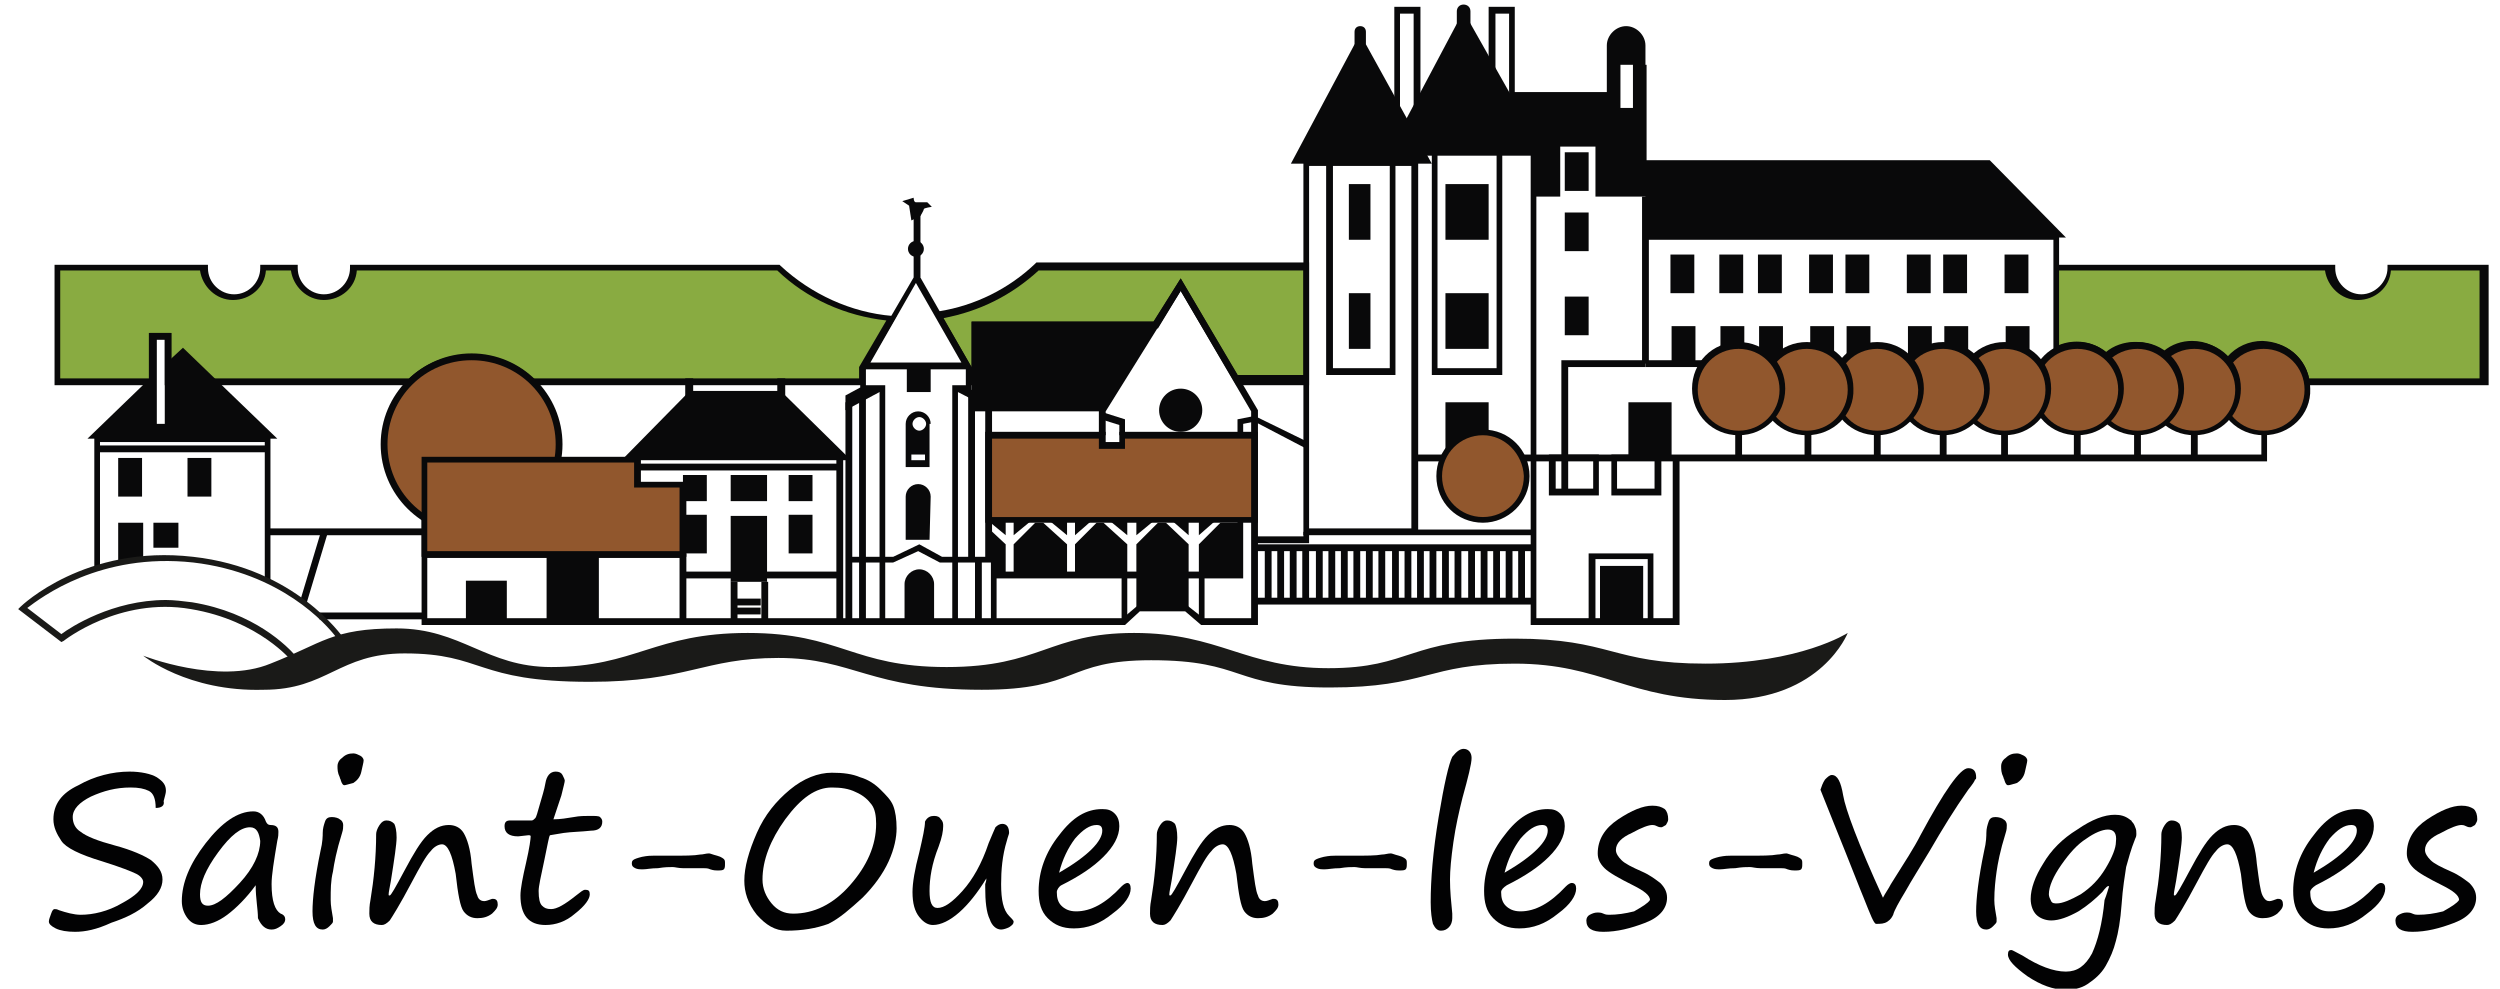 <?xml version="1.0" encoding="utf-8"?>
<!-- Generator: Adobe Illustrator 23.0.2, SVG Export Plug-In . SVG Version: 6.00 Build 0)  -->
<svg version="1.1" id="Calque_1" xmlns="http://www.w3.org/2000/svg" xmlns:xlink="http://www.w3.org/1999/xlink" x="0px" y="0px"
	 viewBox="0 0 220 87" style="enable-background:new 0 0 220 87;" xml:space="preserve">
<style type="text/css">
	.st0{fill:#020203;}
	.st1{fill:#89AB41;}
	.st2{fill:#09090A;}
	.st3{fill:#91572D;}
	.st4{fill:none;}
	.st5{fill:none;stroke:#09090A;stroke-width:0.75;stroke-miterlimit:10;}
	.st6{fill:#1A1A18;}
</style>
<g>
	<path class="st0" d="M13.7,71.1c0-0.8-0.2-1.3-0.6-1.5c-0.4-0.2-0.9-0.3-1.6-0.3c-1.3,0-2.4,0.3-3.5,0.8c-1,0.5-1.6,1.1-1.6,1.8
		c0,0.5,0.2,1,0.7,1.3c0.5,0.4,1.5,0.8,3,1.2c1.5,0.4,2.6,0.9,3.2,1.3c0.6,0.5,1,1,1,1.7c0,0.7-0.4,1.4-1.3,2.1
		c-0.9,0.8-2,1.3-3.2,1.7C8.5,81.8,7.5,82,6.6,82c-0.7,0-1.3-0.1-1.7-0.3c-0.4-0.2-0.6-0.4-0.6-0.6c0-0.2,0.1-0.4,0.2-0.7
		c0.1-0.3,0.2-0.4,0.3-0.4c0.1,0,0.2,0,0.4,0.1c0.6,0.2,1.3,0.4,1.9,0.4c1.1,0,2.4-0.3,3.6-1c1.3-0.7,1.9-1.3,1.9-1.9
		c0-0.2-0.2-0.5-0.6-0.7c-0.4-0.2-1.4-0.6-3-1.1c-2-0.6-3.2-1.2-3.6-1.8s-0.7-1.2-0.7-1.9c0-1.3,0.7-2.3,2.2-3
		c1.4-0.8,3-1.2,4.5-1.2c1,0,1.9,0.2,2.4,0.5c0.6,0.4,0.8,0.7,0.8,1.2c0,0.2-0.1,0.5-0.2,0.9C14.5,70.9,14.2,71.1,13.7,71.1z"/>
	<path class="st0" d="M22.5,77.9c-0.8,1.1-1.7,2-2.5,2.6c-0.8,0.6-1.6,0.9-2.3,0.9c-0.5,0-0.9-0.2-1.2-0.6c-0.3-0.4-0.5-0.9-0.5-1.5
		c0-1.6,0.7-3.3,2.1-5.1c1.4-1.8,2.8-2.8,4.2-2.8c0.5,0,0.9,0.3,1.1,0.9c0.1,0.2,0.2,0.3,0.4,0.3c0.5,0,0.7,0.2,0.7,0.6
		c0,0.2,0,0.4-0.1,0.8c-0.3,1.8-0.5,3-0.5,3.8c0,1.5,0.3,2.3,0.8,2.6c0.3,0.1,0.4,0.3,0.4,0.5c0,0.2-0.1,0.4-0.4,0.6
		c-0.3,0.2-0.5,0.3-0.8,0.3c-0.5,0-0.9-0.3-1.2-1C22.7,80,22.5,79.1,22.5,77.9z M22,72.8c-0.8,0-1.7,0.7-2.8,2.2
		c-1.1,1.5-1.6,2.7-1.6,3.7c0,0.7,0.2,1,0.7,1c0.7,0,1.6-0.7,2.8-2c1.2-1.3,1.8-2.6,1.8-3.7C22.8,73.3,22.6,72.8,22,72.8z"/>
	<path class="st0" d="M29.1,79.2c0,0.5,0.1,1,0.2,1.6c0,0.1,0,0.2,0,0.3c0,0.1-0.1,0.2-0.3,0.4c-0.2,0.2-0.4,0.3-0.6,0.3
		c-0.6,0-0.9-0.5-0.9-1.6c0-1.1,0.2-2.9,0.7-5.3c0.2-0.8,0.2-1.4,0.2-1.6c0-0.4,0.1-0.7,0.2-1c0.1-0.3,0.3-0.4,0.6-0.4
		c0.3,0,0.6,0.1,0.7,0.2c0.2,0.1,0.3,0.3,0.3,0.5s0,0.4-0.1,0.7c-0.5,1.6-0.7,2.7-0.8,3.4C29.1,77.5,29.1,78.3,29.1,79.2z
		 M30.3,69.1c-0.1,0-0.2-0.1-0.3-0.4c0-0.1-0.1-0.2-0.1-0.3c-0.2-0.4-0.2-0.7-0.2-1c0-0.2,0.1-0.5,0.4-0.7c0.3-0.3,0.6-0.4,1-0.4
		c0.2,0,0.4,0.1,0.6,0.2c0.2,0.1,0.3,0.3,0.3,0.4c0,0.2-0.1,0.5-0.2,1c-0.1,0.5-0.4,0.8-0.7,1C30.7,69,30.4,69.1,30.3,69.1z"/>
	<path class="st0" d="M38.9,74.3c-0.3,0-0.7,0.2-1,0.6c-0.4,0.4-0.9,1.3-1.7,2.8c-1,1.9-1.7,3-1.9,3.3c-0.3,0.3-0.5,0.4-0.7,0.4
		c-0.7,0-1.1-0.3-1.1-1c0-0.3,0-0.7,0.1-1.2c0.3-1.8,0.5-3.8,0.5-5.8c0-0.2,0.1-0.5,0.3-0.8c0.2-0.3,0.4-0.4,0.6-0.4
		c0.3,0,0.5,0.1,0.7,0.3c0.1,0.2,0.2,0.6,0.2,1.2c0,0.6-0.2,1.9-0.5,3.8c-0.1,0.6-0.2,1-0.2,1.2c0,0.1,0,0.1,0.1,0.1
		c0.1,0,0.5-0.7,1.3-2.2c0.8-1.5,1.4-2.5,2-3.1s1.2-0.9,1.9-0.9c0.5,0,1,0.2,1.3,0.7c0.3,0.5,0.6,1.4,0.7,2.7
		c0.2,1.5,0.3,2.4,0.5,2.8c0.1,0.4,0.4,0.5,0.6,0.5c0.2,0,0.4-0.1,0.7-0.2c0,0,0.1,0,0.1,0c0.3,0,0.4,0.2,0.4,0.5
		c0,0.3-0.2,0.5-0.5,0.8c-0.4,0.3-0.8,0.4-1.3,0.4c-0.5,0-0.9-0.2-1.2-0.6c-0.3-0.4-0.5-1.5-0.7-3.3C39.8,75.2,39.4,74.3,38.9,74.3z
		"/>
	<path class="st0" d="M48.7,72.1c0.6,0,1.2-0.1,1.8-0.2c0.5-0.1,1-0.1,1.4-0.1c0.5,0,0.8,0,0.9,0.1c0.1,0.1,0.2,0.2,0.2,0.4
		c0,0.5-0.3,0.8-1,0.8c-0.9,0.1-1.7,0.1-2.4,0.2c-0.7,0.1-1.1,0.2-1.2,0.2c-0.1,0.1-0.2,0.8-0.5,2.2c-0.3,1.4-0.5,2.3-0.5,2.7
		c0,0.7,0.1,1.1,0.3,1.3s0.4,0.3,0.8,0.3c0.5,0,1.2-0.4,2.2-1.2c0.4-0.3,0.6-0.5,0.8-0.5c0.3,0,0.4,0.1,0.4,0.4c0,0.4-0.4,1-1.3,1.7
		c-0.8,0.7-1.7,1-2.6,1c-1.5,0-2.2-0.9-2.2-2.6c0-0.6,0.2-1.6,0.5-2.9c0.3-1.3,0.4-2.1,0.4-2.3c0-0.1-0.1-0.1-0.2-0.1l-0.9,0.1
		c-0.8,0-1.2-0.3-1.2-0.9c0-0.4,0.2-0.5,0.5-0.5h1.9c0.1,0,0.2-0.1,0.3-0.2c0.1-0.1,0.2-0.5,0.4-1.2c0.2-0.7,0.4-1.3,0.5-1.9
		c0.1-0.6,0.4-1,0.9-1c0.3,0,0.5,0.1,0.6,0.3c0.1,0.2,0.2,0.4,0.2,0.5c0,0.1-0.1,0.5-0.3,1.3L48.7,72.1z"/>
	<path class="st0" d="M58.4,75.3h0.7c1.1,0,2,0,2.5-0.1c0.3,0,0.5-0.1,0.8-0.1c0.1,0,0.3,0.1,0.7,0.2c0.4,0.1,0.6,0.3,0.6,0.3
		c0.1,0.1,0.1,0.2,0.1,0.4c0,0.2,0,0.4-0.1,0.5c-0.1,0.1-0.3,0.1-0.6,0.1c-0.1,0-0.3,0-0.6-0.1c-0.2-0.1-0.4-0.1-0.6-0.1
		c-0.1,0-0.3,0-0.7,0c-0.2,0-0.6,0-1.1,0c-0.4,0-0.7-0.1-0.9-0.1c-0.3,0-0.7,0-1.3,0.1c-0.6,0-1,0.1-1.3,0.1c-0.3,0-0.5,0-0.7-0.1
		c-0.2-0.1-0.3-0.2-0.3-0.4c0-0.1,0-0.2,0.1-0.3c0.1-0.1,0.4-0.2,0.8-0.3c0.5-0.1,0.8-0.1,1-0.1L58.4,75.3z"/>
	<path class="st0" d="M69.2,81.9c-1,0-1.8-0.5-2.6-1.4c-0.8-1-1.1-2-1.1-3c0-1.2,0.4-2.6,1.1-4.2c0.7-1.6,1.7-2.8,2.9-3.8
		S72,68,73.2,68c1,0,1.8,0.1,2.5,0.4c0.7,0.2,1.3,0.6,1.8,1.1c0.5,0.5,0.9,0.9,1.1,1.4c0.2,0.5,0.3,1.2,0.3,2c0,0.8-0.2,1.8-0.7,2.9
		c-0.5,1.1-1.3,2.2-2.3,3.2c-1.1,1-2,1.8-3,2.3C71.8,81.7,70.6,81.9,69.2,81.9z M67.1,77.4c0,0.8,0.3,1.5,0.8,2.1
		c0.5,0.6,1.1,0.9,1.9,0.9c1.8,0,3.5-0.8,5-2.5c1.5-1.7,2.3-3.5,2.3-5.4c0-0.7-0.1-1.3-0.4-1.7c-0.3-0.4-0.7-0.8-1.4-1.1
		c-0.6-0.3-1.3-0.4-2.1-0.4c-1.4,0-2.7,0.9-4.1,2.8C67.8,73.9,67.1,75.7,67.1,77.4z"/>
	<path class="st0" d="M86.8,77.3c-0.8,1.3-1.6,2.3-2.4,3c-0.8,0.7-1.6,1.1-2.3,1.1c-0.4,0-0.8-0.2-1.2-0.7c-0.4-0.5-0.6-1.2-0.6-2.2
		c0-0.8,0.2-2,0.6-3.5c0.3-1.3,0.5-2.2,0.5-2.7c0.2-0.4,0.5-0.5,0.8-0.5c0.3,0,0.5,0.1,0.6,0.3c0.2,0.2,0.2,0.4,0.2,0.6
		c0,0.4-0.1,1-0.4,1.8c-0.6,1.5-0.8,2.8-0.8,3.9c0,1,0.2,1.5,0.7,1.5c0.6,0,1.3-0.5,2.2-1.5c0.9-1,1.7-2.4,2.3-4.2
		c0.3-0.7,0.5-1.2,0.6-1.4c0.2-0.2,0.4-0.3,0.6-0.3c0.4,0,0.6,0.3,0.6,0.8c0,0.1-0.1,0.3-0.2,0.7c-0.4,1.3-0.5,2.6-0.5,3.8
		c0,1.4,0.2,2.3,0.7,2.8c0.2,0.2,0.4,0.4,0.4,0.5c0,0.2-0.1,0.3-0.4,0.5c-0.2,0.1-0.5,0.2-0.7,0.2c-0.4,0-0.8-0.3-1-0.9
		c-0.3-0.6-0.4-1.6-0.4-2.8v-0.3C86.8,77.5,86.8,77.4,86.8,77.3z"/>
	<path class="st0" d="M99.5,78.2c0,0.6-0.5,1.4-1.6,2.2c-1.1,0.9-2.2,1.3-3.4,1.3c-1,0-1.7-0.3-2.3-0.9s-0.8-1.4-0.8-2.4
		c0-1.7,0.6-3.4,1.8-4.9c1.2-1.6,2.4-2.3,3.8-2.3c0.5,0,0.8,0.1,1.1,0.4c0.3,0.3,0.4,0.7,0.4,1.1c0,0.9-0.5,1.8-1.4,2.7
		s-2.1,1.7-3.7,2.5C93.2,78,93,78.3,93,78.5c0,0.5,0.1,0.9,0.4,1.2c0.3,0.3,0.7,0.5,1.3,0.5c1.3,0,2.6-0.7,4-2.2
		c0.2-0.2,0.4-0.3,0.5-0.3C99.4,77.7,99.5,77.9,99.5,78.2z M93.2,76.8c2.6-1.5,3.8-2.8,3.8-3.7c0-0.4-0.2-0.5-0.5-0.5
		c-0.6,0-1.2,0.4-1.9,1.2C94,74.6,93.5,75.6,93.2,76.8z"/>
	<path class="st0" d="M107.6,74.3c-0.3,0-0.7,0.2-1,0.6c-0.4,0.4-0.9,1.3-1.7,2.8c-1,1.9-1.7,3-1.9,3.3c-0.3,0.3-0.5,0.4-0.7,0.4
		c-0.7,0-1.1-0.3-1.1-1c0-0.3,0-0.7,0.1-1.2c0.3-1.8,0.5-3.8,0.5-5.8c0-0.2,0.1-0.5,0.3-0.8c0.2-0.3,0.4-0.4,0.6-0.4
		c0.3,0,0.5,0.1,0.7,0.3c0.1,0.2,0.2,0.6,0.2,1.2c0,0.6-0.2,1.9-0.5,3.8c-0.1,0.6-0.2,1-0.2,1.2c0,0.1,0,0.1,0.1,0.1
		c0.1,0,0.5-0.7,1.3-2.2c0.8-1.5,1.4-2.5,2-3.1c0.6-0.6,1.2-0.9,1.9-0.9c0.5,0,1,0.2,1.3,0.7c0.3,0.5,0.6,1.4,0.7,2.7
		c0.2,1.5,0.3,2.4,0.5,2.8c0.1,0.4,0.4,0.5,0.6,0.5c0.2,0,0.4-0.1,0.7-0.2c0,0,0.1,0,0.1,0c0.3,0,0.4,0.2,0.4,0.5
		c0,0.3-0.2,0.5-0.5,0.8c-0.4,0.3-0.8,0.4-1.3,0.4c-0.5,0-0.9-0.2-1.2-0.6c-0.3-0.4-0.5-1.5-0.7-3.3
		C108.5,75.2,108.1,74.3,107.6,74.3z"/>
	<path class="st0" d="M118.4,75.3h0.7c1.1,0,2,0,2.5-0.1c0.3,0,0.5-0.1,0.8-0.1c0.1,0,0.3,0.1,0.7,0.2c0.4,0.1,0.6,0.3,0.6,0.3
		c0.1,0.1,0.1,0.2,0.1,0.4c0,0.2,0,0.4-0.1,0.5c-0.1,0.1-0.3,0.1-0.6,0.1c-0.1,0-0.3,0-0.6-0.1c-0.2-0.1-0.4-0.1-0.6-0.1
		c-0.1,0-0.3,0-0.7,0c-0.2,0-0.6,0-1.1,0c-0.4,0-0.7-0.1-0.9-0.1c-0.3,0-0.7,0-1.3,0.1c-0.6,0-1,0.1-1.3,0.1s-0.5,0-0.7-0.1
		c-0.2-0.1-0.3-0.2-0.3-0.4c0-0.1,0-0.2,0.1-0.3c0.1-0.1,0.4-0.2,0.8-0.3c0.5-0.1,0.8-0.1,1-0.1L118.4,75.3z"/>
	<path class="st0" d="M128.8,65.9c0.4,0,0.7,0.3,0.7,0.8c0,0.5-0.3,1.7-0.8,3.5c-0.3,1.2-0.6,2.5-0.8,3.9c-0.2,1.4-0.3,2.5-0.3,3.3
		c0,1,0.1,2,0.2,3c0,0.2,0,0.3,0,0.4c0,0.3-0.1,0.6-0.3,0.8c-0.2,0.2-0.4,0.3-0.7,0.3c-0.3,0-0.5-0.2-0.7-0.6
		c-0.1-0.4-0.2-1-0.2-1.9c0-2,0.2-4.5,0.7-7.5c0.5-3,0.9-4.7,1.2-5.3C128.2,66.1,128.5,65.9,128.8,65.9z"/>
	<path class="st0" d="M138.7,78.2c0,0.6-0.5,1.4-1.6,2.2c-1.1,0.9-2.2,1.3-3.4,1.3c-1,0-1.7-0.3-2.3-0.9s-0.8-1.4-0.8-2.4
		c0-1.7,0.6-3.4,1.8-4.9c1.2-1.6,2.4-2.3,3.8-2.3c0.5,0,0.8,0.1,1.1,0.4c0.3,0.3,0.4,0.7,0.4,1.1c0,0.9-0.5,1.8-1.4,2.7
		s-2.1,1.7-3.7,2.5c-0.3,0.2-0.5,0.4-0.5,0.6c0,0.5,0.1,0.9,0.4,1.2c0.3,0.3,0.7,0.5,1.3,0.5c1.3,0,2.6-0.7,4-2.2
		c0.2-0.2,0.4-0.3,0.5-0.3C138.6,77.7,138.7,77.9,138.7,78.2z M132.4,76.8c2.6-1.5,3.8-2.8,3.8-3.7c0-0.4-0.2-0.5-0.5-0.5
		c-0.6,0-1.2,0.4-1.9,1.2C133.2,74.6,132.7,75.6,132.4,76.8z"/>
	<path class="st0" d="M145.2,79.2c0-0.4-0.5-0.8-1.5-1.3c-1.2-0.6-2.1-1.1-2.5-1.5c-0.4-0.4-0.6-0.8-0.6-1.3c0-1.2,0.6-2.2,1.8-3
		c1.2-0.8,2.2-1.2,3-1.2c0.5,0,0.8,0.1,1.1,0.3c0.2,0.2,0.3,0.5,0.3,0.9c0,0.2-0.1,0.3-0.2,0.5c-0.2,0.1-0.3,0.2-0.4,0.2
		c-0.1,0-0.2,0-0.4-0.1c-0.2-0.1-0.3-0.1-0.4-0.1c-0.3,0-0.9,0.2-1.8,0.7c-0.9,0.4-1.4,0.9-1.4,1.5c0,0.3,0.2,0.6,0.5,0.9
		c0.3,0.3,0.9,0.6,1.8,1c0.7,0.3,1.2,0.7,1.6,1c0.4,0.4,0.6,0.8,0.6,1.3c0,0.9-0.6,1.7-1.9,2.2c-1.3,0.5-2.5,0.8-3.7,0.8
		c-1,0-1.5-0.3-1.5-1c0-0.2,0.1-0.4,0.3-0.5c0.2-0.1,0.4-0.2,0.7-0.2c0.1,0,0.3,0,0.5,0.1c0.2,0.1,0.4,0.1,0.5,0.1
		c0.7,0,1.4-0.1,2.2-0.3C144.5,79.8,145,79.5,145.2,79.2z"/>
	<path class="st0" d="M153.2,75.3h0.7c1.1,0,2,0,2.5-0.1c0.3,0,0.5-0.1,0.8-0.1c0.1,0,0.3,0.1,0.7,0.2c0.4,0.1,0.6,0.3,0.6,0.3
		c0.1,0.1,0.1,0.2,0.1,0.4c0,0.2,0,0.4-0.1,0.5c-0.1,0.1-0.3,0.1-0.6,0.1c-0.1,0-0.3,0-0.6-0.1c-0.2-0.1-0.4-0.1-0.6-0.1
		c-0.1,0-0.3,0-0.7,0c-0.2,0-0.6,0-1.1,0c-0.4,0-0.7-0.1-0.9-0.1c-0.3,0-0.7,0-1.3,0.1c-0.6,0-1,0.1-1.3,0.1s-0.5,0-0.7-0.1
		c-0.2-0.1-0.3-0.2-0.3-0.4c0-0.1,0-0.2,0.1-0.3c0.1-0.1,0.4-0.2,0.8-0.3c0.5-0.1,0.8-0.1,1-0.1L153.2,75.3z"/>
	<path class="st0" d="M160.2,69.5c0.1-0.3,0.2-0.6,0.4-0.9c0.2-0.2,0.4-0.4,0.6-0.4c0.5,0,0.8,0.6,1,1.8c0.2,1.2,1.3,4.2,3.5,9
		c0.2-0.4,0.5-0.8,0.7-1.2c1.2-1.9,2.1-3.3,2.6-4.3c2.1-3.9,3.5-5.9,4.2-5.9c0.5,0,0.7,0.3,0.7,0.8c0,0.1,0,0.2-0.1,0.2
		c0,0.1-0.2,0.4-0.6,0.9c-1.2,1.7-2.3,3.5-3.4,5.4c-0.9,1.5-1.6,2.6-2.1,3.5c-0.6,1-1,1.7-1.1,2.1c-0.1,0.2-0.2,0.4-0.5,0.6
		c-0.3,0.2-0.6,0.2-1,0.2c-0.2,0-0.5-0.8-1.1-2.3c-0.3-0.7-1.1-2.8-2.6-6.5C160.6,70.5,160.2,69.5,160.2,69.5z"/>
	<path class="st0" d="M175.5,79.2c0,0.5,0.1,1,0.2,1.6c0,0.1,0,0.2,0,0.3c0,0.1-0.1,0.2-0.3,0.4c-0.2,0.2-0.4,0.3-0.6,0.3
		c-0.6,0-0.9-0.5-0.9-1.6c0-1.1,0.2-2.9,0.7-5.3c0.2-0.8,0.2-1.4,0.2-1.6c0-0.4,0.1-0.7,0.2-1c0.1-0.3,0.3-0.4,0.6-0.4
		c0.3,0,0.6,0.1,0.7,0.2c0.2,0.1,0.3,0.3,0.3,0.5s0,0.4-0.1,0.7c-0.5,1.6-0.7,2.7-0.8,3.4S175.5,78.3,175.5,79.2z M176.7,69.1
		c-0.1,0-0.2-0.1-0.3-0.4c0-0.1-0.1-0.2-0.1-0.3c-0.2-0.4-0.2-0.7-0.2-1c0-0.2,0.1-0.5,0.4-0.7c0.3-0.3,0.6-0.4,1-0.4
		c0.2,0,0.4,0.1,0.6,0.2c0.2,0.1,0.3,0.3,0.3,0.4c0,0.2-0.1,0.5-0.2,1c-0.1,0.5-0.4,0.8-0.7,1C177.1,69,176.9,69.1,176.7,69.1z"/>
	<path class="st0" d="M185.6,78c-0.1-0.1-0.3,0.1-0.6,0.5c-0.6,0.6-1.3,1.2-2.1,1.7c-0.9,0.5-1.7,0.8-2.4,0.8c-0.5,0-1-0.2-1.3-0.5
		c-0.3-0.3-0.5-0.8-0.5-1.4c0-0.9,0.4-2,1.1-3.1c0.7-1.2,1.7-2.2,3-3c1.3-0.9,2.4-1.3,3.3-1.3c0.5,0,0.9,0.1,1.3,0.4
		c0.1,0.1,0.2,0.1,0.2,0.2c0.1,0.1,0.2,0.2,0.3,0.5c0.1,0.2,0.1,0.4,0.1,0.6c0,0.1,0,0.2-0.1,0.4c-0.4,1-0.6,1.8-0.8,2.5
		c-0.1,0.7-0.3,1.8-0.4,3.3c-0.1,1.4-0.3,2.5-0.5,3.2c-0.2,0.8-0.5,1.5-0.9,2.2c-0.4,0.7-1,1.2-1.6,1.6c-0.6,0.4-1.3,0.5-1.9,0.5
		c-1.1,0-2.2-0.4-3.4-1.2c-1.1-0.8-1.7-1.4-1.7-1.9c0-0.3,0.1-0.4,0.3-0.4c0.1,0,0.4,0.2,1,0.5c1.4,0.9,2.7,1.4,3.8,1.4
		c1,0,1.7-0.5,2.3-1.6c0.5-1.1,0.9-2.6,1.1-4.7C185.4,78.7,185.5,78.3,185.6,78z M185.5,73c-0.5,0-1.2,0.3-1.9,0.8
		c-0.8,0.5-1.5,1.3-2.2,2.3s-1.1,1.9-1.1,2.6c0,0.2,0.1,0.4,0.2,0.6s0.3,0.2,0.5,0.2c0.5,0,1.2-0.3,2.1-0.8c0.9-0.6,1.6-1.3,2.2-2.3
		c0.6-1,0.9-1.8,0.9-2.3C186.3,73.3,186,73,185.5,73z"/>
	<path class="st0" d="M196,74.3c-0.3,0-0.7,0.2-1,0.6c-0.4,0.4-0.9,1.3-1.7,2.8c-1,1.9-1.7,3-1.9,3.3c-0.3,0.3-0.5,0.4-0.7,0.4
		c-0.7,0-1.1-0.3-1.1-1c0-0.3,0-0.7,0.1-1.2c0.3-1.8,0.5-3.8,0.5-5.8c0-0.2,0.1-0.5,0.3-0.8c0.2-0.3,0.4-0.4,0.6-0.4
		c0.3,0,0.5,0.1,0.7,0.3c0.1,0.2,0.2,0.6,0.2,1.2c0,0.6-0.2,1.9-0.5,3.8c-0.1,0.6-0.2,1-0.2,1.2c0,0.1,0,0.1,0.1,0.1
		c0.1,0,0.5-0.7,1.3-2.2c0.8-1.5,1.4-2.5,2-3.1c0.6-0.6,1.2-0.9,1.9-0.9c0.5,0,1,0.2,1.3,0.7c0.3,0.5,0.6,1.4,0.7,2.7
		c0.2,1.5,0.3,2.4,0.5,2.8s0.4,0.5,0.6,0.5c0.2,0,0.4-0.1,0.7-0.2c0,0,0.1,0,0.1,0c0.3,0,0.4,0.2,0.4,0.5c0,0.3-0.2,0.5-0.5,0.8
		c-0.4,0.3-0.8,0.4-1.3,0.4c-0.5,0-0.9-0.2-1.2-0.6c-0.3-0.4-0.5-1.5-0.7-3.3C196.9,75.2,196.5,74.3,196,74.3z"/>
	<path class="st0" d="M209.9,78.2c0,0.6-0.5,1.4-1.6,2.2c-1.1,0.9-2.2,1.3-3.4,1.3c-1,0-1.7-0.3-2.3-0.9s-0.8-1.4-0.8-2.4
		c0-1.7,0.6-3.4,1.8-4.9c1.2-1.6,2.4-2.3,3.8-2.3c0.5,0,0.8,0.1,1.1,0.4c0.3,0.3,0.4,0.7,0.4,1.1c0,0.9-0.5,1.8-1.4,2.7
		s-2.1,1.7-3.7,2.5c-0.3,0.2-0.5,0.4-0.5,0.6c0,0.5,0.1,0.9,0.4,1.2c0.3,0.3,0.7,0.5,1.3,0.5c1.3,0,2.6-0.7,4-2.2
		c0.2-0.2,0.4-0.3,0.5-0.3C209.8,77.7,209.9,77.9,209.9,78.2z M203.6,76.8c2.6-1.5,3.8-2.8,3.8-3.7c0-0.4-0.2-0.5-0.5-0.5
		c-0.6,0-1.2,0.4-1.9,1.2C204.4,74.6,203.9,75.6,203.6,76.8z"/>
	<path class="st0" d="M216.4,79.2c0-0.4-0.5-0.8-1.5-1.3c-1.2-0.6-2.1-1.1-2.5-1.5c-0.4-0.4-0.6-0.8-0.6-1.3c0-1.2,0.6-2.2,1.8-3
		c1.2-0.8,2.2-1.2,3-1.2c0.5,0,0.8,0.1,1.1,0.3c0.2,0.2,0.3,0.5,0.3,0.9c0,0.2-0.1,0.3-0.2,0.5c-0.2,0.1-0.3,0.2-0.4,0.2
		c-0.1,0-0.2,0-0.4-0.1c-0.2-0.1-0.3-0.1-0.4-0.1c-0.3,0-0.9,0.2-1.8,0.7c-0.9,0.4-1.4,0.9-1.4,1.5c0,0.3,0.2,0.6,0.5,0.9
		c0.3,0.3,0.9,0.6,1.8,1c0.7,0.3,1.2,0.7,1.6,1c0.4,0.4,0.6,0.8,0.6,1.3c0,0.9-0.6,1.7-1.9,2.2c-1.3,0.5-2.5,0.8-3.7,0.8
		c-1,0-1.5-0.3-1.5-1c0-0.2,0.1-0.4,0.3-0.5s0.4-0.2,0.7-0.2c0.1,0,0.3,0,0.5,0.1c0.2,0.1,0.4,0.1,0.5,0.1c0.7,0,1.4-0.1,2.2-0.3
		C215.7,79.8,216.2,79.5,216.4,79.2z"/>
</g>
<g>
	<path class="st1" d="M68.5,23.5H31.2c0,1.4-1.2,2.6-2.6,2.6c-1.4,0-2.6-1.2-2.6-2.6h-2.7c0,1.4-1.2,2.6-2.6,2.6
		c-1.4,0-2.6-1.2-2.6-2.6H5.1v10.1h8.4v-4h1.3v4h21.4c1.4-1.3,3.3-2.1,5.3-2.1c2.1,0,3.9,0.8,5.3,2.1h29.1v-1.2l2.6-4.4
		C74.7,27.7,71.2,26,68.5,23.5z"/>
	<path class="st2" d="M76.2,33.9H46.7l-0.1-0.1c-1.4-1.3-3.2-2.1-5.1-2.1s-3.7,0.7-5.1,2.1l-0.1,0.1H14.5v-4h-0.8v4H4.8V23.3h13.5
		v0.3c0,1.3,1.1,2.3,2.3,2.3c1.3,0,2.3-1.1,2.3-2.3v-0.3h3.3v0.3c0,1.3,1.1,2.3,2.3,2.3c1.3,0,2.3-1.1,2.3-2.3v-0.3h37.8l0.1,0.1
		c2.7,2.5,6.2,4.1,9.8,4.4l0.4,0l-2.8,4.8V33.9z M46.9,33.3h28.7v-1l2.4-4.1c-3.6-0.4-7-1.9-9.6-4.4h-37c-0.1,1.5-1.4,2.6-2.9,2.6
		c-1.5,0-2.7-1.2-2.9-2.6h-2.2c-0.1,1.5-1.4,2.6-2.9,2.6c-1.5,0-2.7-1.2-2.9-2.6H5.3v9.5h7.8v-4h1.9v4h21c1.5-1.4,3.4-2.1,5.4-2.1
		C43.5,31.2,45.5,31.9,46.9,33.3z"/>
</g>
<g>
	<path class="st1" d="M114.9,23.5H91.3c-2.4,2.2-5.3,3.7-8.7,4.3l2.5,4.4l0.2,0.2v1.2h0.6v-5h15.8l2.2-3.5l5,8.6h6V23.5z"/>
	<path class="st2" d="M115.2,33.9h-6.4l-4.9-8.3l-2,3.3H86.1v5H85v-1.4l-0.1-0.2l-2.7-4.8l0.4-0.1c3.2-0.5,6.2-2,8.5-4.2l0.1-0.1h24
		V33.9z M109.1,33.3h5.6v-9.5H91.4C89,26,86.2,27.4,83,28l2.5,4.3l0,1v-5h16l2.4-3.8L109.1,33.3z"/>
</g>
<g>
	<path class="st1" d="M210.2,23.5c0,1.4-1.2,2.6-2.6,2.6c-1.4,0-2.6-1.2-2.6-2.6h-24v7.4c0.6-0.3,1.2-0.5,1.9-0.5c1,0,1.9,0.4,2.6,1
		c0.7-0.6,1.6-1,2.6-1c1,0,1.8,0.4,2.5,1c0.7-0.6,1.6-1,2.5-1c1.3,0,2.4,0.6,3.1,1.5c0.7-0.9,1.8-1.5,3.1-1.5c1.9,0,3.5,1.4,3.8,3.2
		h15.5V23.5H210.2z"/>
	<path class="st2" d="M218.8,33.9h-16l0-0.2c-0.3-1.7-1.8-3-3.5-3c-1.1,0-2.2,0.5-2.8,1.4l-0.2,0.3l-0.2-0.3
		c-0.7-0.9-1.7-1.4-2.8-1.4c-0.9,0-1.7,0.3-2.3,0.9l-0.2,0.2l-0.2-0.2c-0.7-0.6-1.5-0.9-2.3-0.9c-0.9,0-1.8,0.3-2.4,1l-0.2,0.2
		l-0.2-0.2c-1.1-1-2.8-1.3-4.2-0.5l-0.4,0.2v-8.1h24.6v0.3c0,1.3,1.1,2.3,2.3,2.3s2.3-1.1,2.3-2.3v-0.3h8.9V33.9z M203.2,33.3h15
		v-9.5h-7.8c-0.1,1.5-1.4,2.6-2.9,2.6s-2.7-1.2-2.9-2.6h-23.5v6.6c1.4-0.6,3.1-0.4,4.2,0.6c1.4-1.2,3.7-1.2,5.1-0.1
		c0.7-0.6,1.6-0.9,2.5-0.9c1.2,0,2.3,0.5,3.1,1.4c0.8-0.9,1.9-1.4,3.1-1.4C201.2,30.1,202.8,31.4,203.2,33.3z"/>
</g>
<g>
	<polygon class="st3" points="98.8,38.3 98.8,39.2 97,39.2 97,38.3 87,38.3 87,45.7 110.4,45.7 110.4,38.3 	"/>
	<path class="st2" d="M110.7,46h-24v-8h10.6v0.9h1.2V38h12.2V46z M87.3,45.5h22.9v-6.9H99v0.9h-2.3v-0.9h-9.5V45.5z"/>
</g>
<g>
	<circle class="st3" cx="41.5" cy="39.1" r="7.7"/>
	<path class="st2" d="M41.5,47.1c-4.4,0-8-3.6-8-8s3.6-8,8-8s8,3.6,8,8S45.9,47.1,41.5,47.1z M41.5,31.7c-4.1,0-7.4,3.3-7.4,7.4
		s3.3,7.4,7.4,7.4s7.4-3.3,7.4-7.4S45.6,31.7,41.5,31.7z"/>
</g>
<rect x="144.8" y="31.7" class="st2" width="36.1" height="0.6"/>
<rect x="127.2" y="35.4" class="st2" width="3.8" height="4.9"/>
<rect x="147.1" y="28.7" class="st2" width="2.1" height="3.4"/>
<rect x="151.4" y="28.7" class="st2" width="2.1" height="3.4"/>
<rect x="154.8" y="28.7" class="st2" width="2.1" height="3.4"/>
<rect x="159.3" y="28.7" class="st2" width="2.1" height="3.4"/>
<rect x="162.5" y="28.7" class="st2" width="2.1" height="3.4"/>
<rect x="167.9" y="28.7" class="st2" width="2.1" height="3.4"/>
<rect x="171.1" y="28.7" class="st2" width="2.1" height="3.4"/>
<rect x="176.5" y="28.7" class="st2" width="2.1" height="3.4"/>
<line class="st4" x1="141" y1="30.7" x2="141" y2="33.3"/>
<g>
	<g>
		<circle class="st3" cx="199.2" cy="34.2" r="3.8"/>
		<path class="st2" d="M199.2,38.3c-2.3,0-4.1-1.8-4.1-4.1c0-2.3,1.8-4.1,4.1-4.1s4.1,1.8,4.1,4.1C203.4,36.5,201.5,38.3,199.2,38.3
			z M199.2,30.7c-2,0-3.6,1.6-3.6,3.6c0,2,1.6,3.6,3.6,3.6s3.6-1.6,3.6-3.6C202.8,32.3,201.2,30.7,199.2,30.7z"/>
	</g>
</g>
<g>
	<g>
		<circle class="st3" cx="193.1" cy="34.2" r="3.8"/>
		<path class="st2" d="M193.1,38.3c-2.3,0-4.1-1.8-4.1-4.1c0-2.3,1.8-4.1,4.1-4.1s4.1,1.8,4.1,4.1C197.2,36.5,195.4,38.3,193.1,38.3
			z M193.1,30.7c-2,0-3.6,1.6-3.6,3.6c0,2,1.6,3.6,3.6,3.6c2,0,3.6-1.6,3.6-3.6C196.7,32.3,195.1,30.7,193.1,30.7z"/>
	</g>
	<rect x="192.8" y="38.1" class="st2" width="0.6" height="2.2"/>
</g>
<g>
	<g>
		<circle class="st3" cx="188.1" cy="34.2" r="3.8"/>
		<path class="st2" d="M188.1,38.3c-2.3,0-4.1-1.8-4.1-4.1c0-2.3,1.8-4.1,4.1-4.1s4.1,1.8,4.1,4.1C192.2,36.5,190.3,38.3,188.1,38.3
			z M188.1,30.7c-2,0-3.6,1.6-3.6,3.6c0,2,1.6,3.6,3.6,3.6c2,0,3.6-1.6,3.6-3.6C191.6,32.3,190,30.7,188.1,30.7z"/>
	</g>
	<rect x="187.8" y="38.1" class="st2" width="0.6" height="2.2"/>
</g>
<g>
	<g>
		<circle class="st3" cx="182.8" cy="34.2" r="3.8"/>
		<path class="st2" d="M182.8,38.3c-2.3,0-4.1-1.8-4.1-4.1c0-2.3,1.8-4.1,4.1-4.1c2.3,0,4.1,1.8,4.1,4.1
			C186.9,36.5,185.1,38.3,182.8,38.3z M182.8,30.7c-2,0-3.6,1.6-3.6,3.6c0,2,1.6,3.6,3.6,3.6c2,0,3.6-1.6,3.6-3.6
			C186.4,32.3,184.8,30.7,182.8,30.7z"/>
	</g>
	<rect x="182.5" y="38.1" class="st2" width="0.6" height="2.2"/>
</g>
<g>
	<g>
		<circle class="st3" cx="176.4" cy="34.2" r="3.8"/>
		<path class="st2" d="M176.4,38.3c-2.3,0-4.1-1.8-4.1-4.1c0-2.3,1.8-4.1,4.1-4.1c2.3,0,4.1,1.8,4.1,4.1
			C180.5,36.5,178.7,38.3,176.4,38.3z M176.4,30.7c-2,0-3.6,1.6-3.6,3.6c0,2,1.6,3.6,3.6,3.6s3.6-1.6,3.6-3.6
			C180,32.3,178.4,30.7,176.4,30.7z"/>
	</g>
	<rect x="176.1" y="38.1" class="st2" width="0.6" height="2.2"/>
</g>
<g>
	<g>
		<circle class="st3" cx="171" cy="34.2" r="3.8"/>
		<path class="st2" d="M171,38.3c-2.3,0-4.1-1.8-4.1-4.1c0-2.3,1.8-4.1,4.1-4.1c2.3,0,4.1,1.8,4.1,4.1
			C175.1,36.5,173.2,38.3,171,38.3z M171,30.7c-2,0-3.6,1.6-3.6,3.6c0,2,1.6,3.6,3.6,3.6s3.6-1.6,3.6-3.6
			C174.5,32.3,172.9,30.7,171,30.7z"/>
	</g>
	<rect x="170.7" y="38.1" class="st2" width="0.6" height="2.2"/>
</g>
<g>
	<g>
		<circle class="st3" cx="165.2" cy="34.2" r="3.8"/>
		<path class="st2" d="M165.2,38.3c-2.3,0-4.1-1.8-4.1-4.1c0-2.3,1.8-4.1,4.1-4.1c2.3,0,4.1,1.8,4.1,4.1
			C169.3,36.5,167.4,38.3,165.2,38.3z M165.2,30.7c-2,0-3.6,1.6-3.6,3.6c0,2,1.6,3.6,3.6,3.6s3.6-1.6,3.6-3.6
			C168.7,32.3,167.1,30.7,165.2,30.7z"/>
	</g>
	<rect x="164.9" y="38.1" class="st2" width="0.6" height="2.2"/>
</g>
<g>
	<g>
		<circle class="st3" cx="159" cy="34.2" r="3.8"/>
		<path class="st2" d="M159,38.3c-2.3,0-4.1-1.8-4.1-4.1c0-2.3,1.8-4.1,4.1-4.1c2.3,0,4.1,1.8,4.1,4.1
			C163.2,36.5,161.3,38.3,159,38.3z M159,30.7c-2,0-3.6,1.6-3.6,3.6c0,2,1.6,3.6,3.6,3.6c2,0,3.6-1.6,3.6-3.6
			C162.6,32.3,161,30.7,159,30.7z"/>
	</g>
	<rect x="158.8" y="38.1" class="st2" width="0.6" height="2.2"/>
</g>
<g>
	<g>
		<circle class="st3" cx="153" cy="34.2" r="3.8"/>
		<path class="st2" d="M153,38.3c-2.3,0-4.1-1.8-4.1-4.1c0-2.3,1.8-4.1,4.1-4.1c2.3,0,4.1,1.8,4.1,4.1
			C157.1,36.5,155.3,38.3,153,38.3z M153,30.7c-2,0-3.6,1.6-3.6,3.6c0,2,1.6,3.6,3.6,3.6c2,0,3.6-1.6,3.6-3.6
			C156.6,32.3,155,30.7,153,30.7z"/>
	</g>
	<rect x="152.7" y="38.1" class="st2" width="0.6" height="2.2"/>
</g>
<polygon class="st2" points="199.5,40.6 124.5,40.6 124.5,40 199,40 199,38.1 199.5,38.1 "/>
<path class="st2" d="M135,47.1h-20.3v-33h10.1v32.5H135V47.1z M115.2,46.5h9V14.6h-9V46.5z"/>
<polygon class="st2" points="122.8,33 116.7,33 116.7,14.4 117.3,14.4 117.3,32.4 122.3,32.4 122.3,14.4 122.8,14.4 "/>
<polygon class="st2" points="132.2,33 126,33 126,13.4 126.5,13.4 126.5,32.4 131.7,32.4 131.7,13.4 132.2,13.4 "/>
<polygon class="st2" points="147.8,55 134.7,55 134.7,13.7 125,13.7 125,13.1 135.2,13.1 135.2,54.4 147.2,54.4 147.2,40.3 
	147.8,40.3 "/>
<rect x="144.5" y="17.3" class="st2" width="0.6" height="14.7"/>
<polygon class="st2" points="181.2,30.7 180.7,30.7 180.7,21.1 144.8,21.1 144.8,20.6 181.2,20.6 "/>
<polygon class="st2" points="138,43.3 137.4,43.3 137.4,31.7 144.8,31.7 144.8,32.3 138,32.3 "/>
<rect x="108.7" y="33" class="st2" width="6.2" height="0.6"/>
<rect x="110.4" y="47.9" class="st2" width="24.6" height="0.6"/>
<polygon class="st2" points="115.2,47.8 110.4,47.8 110.4,47.2 114.7,47.2 114.7,46.8 115.2,46.8 "/>
<rect x="23.5" y="46.5" class="st2" width="13.8" height="0.6"/>
<rect x="28.1" y="53.9" class="st2" width="9.2" height="0.6"/>
<polygon class="st2" points="23.8,51.1 23.3,51.1 23.3,38.9 8.8,38.9 8.8,49.9 8.3,49.9 8.3,38.4 23.8,38.4 "/>
<rect x="24.4" y="49.6" transform="matrix(0.288 -0.958 0.958 0.288 -28.12 61.932)" class="st2" width="6.4" height="0.6"/>
<rect x="59.8" y="48.7" class="st2" width="0.6" height="5.9"/>
<rect x="74.4" y="35.4" class="st2" width="0.6" height="19.2"/>
<rect x="75.6" y="34.2" class="st2" width="0.6" height="20.5"/>
<polygon class="st2" points="84.3,54.7 83.8,54.7 83.8,33.9 85,33.9 85,32.4 85.5,32.4 85.5,34.5 84.3,34.5 "/>
<rect x="85.2" y="34.7" class="st2" width="0.6" height="14.6"/>
<rect x="85.8" y="49.2" class="st2" width="0.6" height="5.4"/>
<polygon class="st2" points="87.7,54.7 87.2,54.7 87.2,49.5 82.7,49.5 80.8,48.5 78.6,49.5 74.6,49.5 74.6,49 78.6,49 80.9,47.9 
	82.9,49 87.7,49 "/>
<rect x="86.7" y="35.4" class="st2" width="0.6" height="13.8"/>
<polygon class="st2" points="99,38.3 98.5,38.3 98.5,37.4 96.9,36.9 97.1,36.3 99,36.9 "/>
<polygon class="st2" points="114.8,39.4 110.4,37.1 109.4,37.3 109.4,38.3 108.9,38.3 108.9,36.9 110.4,36.6 115.1,38.9 "/>
<polygon class="st2" points="109.4,50.9 87.5,50.9 87.5,50.3 108.9,50.3 108.9,45.7 109.4,45.7 "/>
<rect x="10.4" y="40.3" class="st2" width="2.1" height="3.4"/>
<rect x="16.5" y="40.3" class="st2" width="2.1" height="3.4"/>
<rect x="69.4" y="45.3" class="st2" width="2.1" height="3.4"/>
<rect x="137.7" y="18.7" class="st2" width="2.1" height="3.4"/>
<rect x="127.6" y="9.5" class="st2" width="2.1" height="3"/>
<rect x="137.7" y="13.4" class="st2" width="2.1" height="3.4"/>
<rect x="137.7" y="26.1" class="st2" width="2.1" height="3.4"/>
<rect x="147" y="22.4" class="st2" width="2.1" height="3.4"/>
<rect x="151.3" y="22.4" class="st2" width="2.1" height="3.4"/>
<rect x="154.7" y="22.4" class="st2" width="2.1" height="3.4"/>
<rect x="159.2" y="22.4" class="st2" width="2.1" height="3.4"/>
<rect x="162.4" y="22.4" class="st2" width="2.1" height="3.4"/>
<rect x="167.8" y="22.4" class="st2" width="2.1" height="3.4"/>
<rect x="171" y="22.4" class="st2" width="2.1" height="3.4"/>
<rect x="176.4" y="22.4" class="st2" width="2.1" height="3.4"/>
<rect x="60.1" y="45.3" class="st2" width="2.1" height="3.4"/>
<rect x="69.4" y="41.8" class="st2" width="2.1" height="2.3"/>
<rect x="79.8" y="32.2" class="st2" width="2.1" height="2.3"/>
<rect x="60.1" y="41.8" class="st2" width="2.1" height="2.3"/>
<rect x="143.3" y="35.4" class="st2" width="3.8" height="4.9"/>
<rect x="140.8" y="49.8" class="st2" width="3.8" height="4.9"/>
<rect x="127.2" y="16.2" class="st2" width="3.8" height="4.9"/>
<rect x="127.2" y="25.8" class="st2" width="3.8" height="4.9"/>
<rect x="118.7" y="16.2" class="st2" width="1.9" height="4.9"/>
<rect x="118.7" y="25.8" class="st2" width="1.9" height="4.9"/>
<g>
	<circle class="st3" cx="130.5" cy="41.9" r="3.8"/>
	<path class="st2" d="M130.5,46c-2.3,0-4.1-1.8-4.1-4.1c0-2.3,1.8-4.1,4.1-4.1c2.3,0,4.1,1.8,4.1,4.1C134.6,44.2,132.7,46,130.5,46z
		 M130.5,38.3c-2,0-3.6,1.6-3.6,3.6c0,2,1.6,3.6,3.6,3.6c2,0,3.6-1.6,3.6-3.6C134,39.9,132.4,38.3,130.5,38.3z"/>
</g>
<rect x="110.4" y="52.6" class="st2" width="24.6" height="0.6"/>
<rect x="111.3" y="48.2" class="st2" width="0.6" height="4.8"/>
<rect x="112.4" y="48.2" class="st2" width="0.6" height="4.8"/>
<rect x="113.5" y="48.2" class="st2" width="0.6" height="4.8"/>
<rect x="114.6" y="48.2" class="st2" width="0.6" height="4.8"/>
<rect x="115.8" y="48.2" class="st2" width="0.6" height="4.8"/>
<rect x="116.9" y="48.2" class="st2" width="0.6" height="4.8"/>
<rect x="118" y="48.2" class="st2" width="0.6" height="4.8"/>
<rect x="119.1" y="48.2" class="st2" width="0.6" height="4.8"/>
<rect x="120.2" y="48.2" class="st2" width="0.6" height="4.8"/>
<rect x="121.3" y="48.2" class="st2" width="0.6" height="4.8"/>
<rect x="122.5" y="48.2" class="st2" width="0.6" height="4.8"/>
<rect x="123.6" y="48.2" class="st2" width="0.6" height="4.8"/>
<rect x="124.7" y="48.2" class="st2" width="0.6" height="4.8"/>
<rect x="125.8" y="48.2" class="st2" width="0.6" height="4.8"/>
<rect x="126.9" y="48.2" class="st2" width="0.6" height="4.8"/>
<rect x="128" y="48.2" class="st2" width="0.6" height="4.8"/>
<rect x="129.2" y="48.2" class="st2" width="0.6" height="4.8"/>
<rect x="130.3" y="48.2" class="st2" width="0.6" height="4.8"/>
<rect x="131.4" y="48.2" class="st2" width="0.6" height="4.8"/>
<rect x="132.5" y="48.2" class="st2" width="0.6" height="4.8"/>
<rect x="133.6" y="48.2" class="st2" width="0.6" height="4.8"/>
<polygon class="st2" points="145.5,54.7 145,54.7 145,49.2 140.4,49.2 140.4,54.7 139.8,54.7 139.8,48.7 145.5,48.7 "/>
<path class="st2" d="M140.7,43.6h-4.4V40h4.4V43.6z M136.9,43h3.3v-2.5h-3.3V43z"/>
<path class="st2" d="M146.2,43.6h-4.4V40h4.4V43.6z M142.3,43h3.3v-2.5h-3.3V43z"/>
<path class="st2" d="M125,12.8h-2.3V0.6h2.3V12.8z M123.2,12.2h1.2V1.2h-1.2V12.2z"/>
<path class="st2" d="M133.4,11.7H131V0.6h2.3V11.7z M131.6,11.2h1.2v-10h-1.2V11.2z"/>
<polygon class="st2" points="181.8,20.9 144.8,20.9 144.8,14.1 175.1,14.1 "/>
<circle class="st2" cx="103.9" cy="36.1" r="1.9"/>
<rect x="64.3" y="41.8" class="st2" width="3.2" height="2.3"/>
<rect x="64.3" y="45.4" class="st2" width="3.2" height="5.8"/>
<path class="st2" d="M81.9,43.7c0-0.6-0.5-1.1-1.1-1.1s-1.1,0.5-1.1,1.1v3.8h2.1L81.9,43.7L81.9,43.7z"/>
<path class="st2" d="M82.2,51.4c0-0.7-0.6-1.3-1.3-1.3c-0.7,0-1.3,0.6-1.3,1.3v3.3h2.6L82.2,51.4L82.2,51.4z"/>
<rect x="60.1" y="50.3" class="st2" width="13.8" height="0.6"/>
<rect x="73.6" y="40.3" class="st2" width="0.6" height="14.4"/>
<polygon class="st2" points="110.7,55 105.7,55 104.3,53.8 100.3,53.8 99,55 37.1,55 37.1,45.7 37.6,45.7 37.6,54.4 98.8,54.4 
	100.1,53.3 104.5,53.3 105.9,54.4 110.1,54.4 110.1,36.2 103.9,25.6 97.3,36.2 97.3,38.3 96.7,38.3 96.7,36.1 103.9,24.5 
	110.7,36.1 "/>
<path class="st2" d="M85.6,32.5h-9.9l5-8.6L85.6,32.5z M76.6,31.9h8l-4-7L76.6,31.9z"/>
<rect x="80.4" y="18.7" class="st2" width="0.6" height="5.7"/>
<circle class="st2" cx="80.6" cy="21.9" r="0.7"/>
<polygon class="st2" points="97,36.2 85.5,36.2 85.5,28.3 102,28.3 "/>
<polygon class="st2" points="74.9,40.5 54.7,40.5 60.7,34.4 68.7,34.4 "/>
<rect x="8.6" y="39.2" class="st2" width="15" height="0.6"/>
<rect x="56" y="40.8" class="st2" width="17.8" height="0.6"/>
<polygon class="st2" points="16.1,30.6 14.8,31.8 14.8,37.6 13.5,37.6 13.5,33 7.7,38.6 24.4,38.6 "/>
<path class="st2" d="M15.1,37.9h-1.9v-8.6h1.9V37.9z M13.8,37.3h0.7v-7.5h-0.7V37.3z"/>
<rect x="41" y="51.1" class="st2" width="3.6" height="3.6"/>
<rect x="48.1" y="48.7" class="st2" width="4.6" height="5.9"/>
<rect x="37.3" y="48.5" class="st2" width="22.7" height="0.6"/>
<path class="st5" d="M86.9,45.7"/>
<path class="st5" d="M110.3,45.7"/>
<g>
	<polygon class="st3" points="56,42.6 56,40.5 37.3,40.5 37.3,48.7 56,48.7 60.1,48.7 60.1,42.6 	"/>
	<path class="st2" d="M60.3,49H37.1v-8.8h19.3v2.2h4V49z M37.6,48.5h22.2v-5.6h-4v-2.2H37.6V48.5z"/>
</g>
<polygon class="st2" points="12.6,49.2 10.4,49.5 10.4,46 12.6,46 "/>
<rect x="13.5" y="46" class="st2" width="2.2" height="2.2"/>
<rect x="60.3" y="33.3" class="st2" width="0.7" height="1.8"/>
<rect x="68.4" y="33.3" class="st2" width="0.7" height="1.8"/>
<polygon class="st2" points="77.9,54.7 77.4,54.7 77.4,34.5 75.7,34.5 75.7,32.4 76.2,32.4 76.2,33.9 77.9,33.9 "/>
<polygon class="st2" points="77.4,34.5 74.4,36.1 74.4,34.8 75.7,34.1 "/>
<polygon class="st2" points="84.3,34.5 87.4,36.1 87.4,34.8 86.1,34.2 "/>
<path class="st2" d="M79.4,17.7l1-0.3c0,0,0,0.4,0.2,0.4c0.2,0,1,0,1,0l0.4,0.4c0,0-0.7,0.1-0.7,0.2c0,0.1-0.3,0.6-0.3,0.6l-0.8,0.4
	L80,18.1L79.4,17.7z"/>
<polygon class="st2" points="99.2,50.5 94.6,50.5 94.6,47.9 96.5,46 97.1,46 99.2,47.9 "/>
<polygon class="st2" points="93.9,50.5 89.2,50.5 89.2,47.9 91.1,46 91.8,46 93.9,47.9 "/>
<polygon class="st2" points="88.5,50.5 87.5,50.5 87.5,49.2 87,49.2 87,47.2 87,46.5 88.5,47.9 "/>
<polygon class="st2" points="104.6,53.6 100,53.6 100,47.9 101.9,46 102.6,46 104.6,47.9 "/>
<polygon class="st2" points="109,50.5 105.5,50.5 105.5,47.9 107.4,46 109,46 109,47.9 "/>
<polygon class="st2" points="92.2,45.7 93.9,47.1 93.9,45.7 93.3,45.7 "/>
<polygon class="st2" points="86.8,45.7 88.5,47.1 88.5,45.7 87.9,45.7 "/>
<polygon class="st2" points="97.5,45.7 99.2,47.1 99.2,45.7 98.6,45.7 "/>
<polygon class="st2" points="103,45.7 104.6,47.1 104.6,45.7 104.1,45.7 "/>
<polygon class="st2" points="107.1,45.7 105.5,47.1 105.5,45.7 106,45.7 "/>
<polygon class="st2" points="101.7,45.7 100,47.1 100,45.7 100.6,45.7 "/>
<polygon class="st2" points="96.2,45.7 94.6,47.1 94.6,45.7 95.1,45.7 "/>
<polygon class="st2" points="90.9,45.7 89.2,47.1 89.2,45.7 89.8,45.7 "/>
<rect x="98.7" y="50.5" class="st2" width="0.5" height="4.1"/>
<rect x="105.5" y="50.5" class="st2" width="0.5" height="4.1"/>
<rect x="64.3" y="51.2" class="st2" width="0.6" height="3.4"/>
<rect x="67" y="51.2" class="st2" width="0.6" height="3.4"/>
<rect x="65.6" y="51.9" transform="matrix(-1.836970e-16 1 -1 -1.836970e-16 118.843 -12.922)" class="st2" width="0.6" height="2.2"/>
<rect x="65.6" y="52.7" transform="matrix(-1.836970e-16 1 -1 -1.836970e-16 119.635 -12.131)" class="st2" width="0.6" height="2.2"/>
<path class="st2" d="M81.9,37.3c0-0.6-0.5-1.1-1.1-1.1s-1.1,0.5-1.1,1.1v3.8h2.1V37.3L81.9,37.3z M81.4,40.5h-1.2V40h1.2V40.5z
	 M80.9,37.9c-0.3,0-0.6-0.3-0.6-0.6s0.3-0.6,0.6-0.6s0.6,0.3,0.6,0.6S81.2,37.9,80.9,37.9z"/>
<path class="st2" d="M144.8,5.7V4.1c0,0,0-0.1,0-0.1c0-0.9-0.8-1.7-1.7-1.7c-0.9,0-1.7,0.8-1.7,1.7c0,0,0,0.1,0,0.1v1.6v2.4h-8.3
	v4.2l1.9,0.5v4.5h2.3v-4.4h3.1v4.4h4.5V8.1h0V5.7z M143.7,9.5h-1.1V5.7h1.1V9.5z"/>
<polygon class="st2" points="126,14.4 113.6,14.4 119.2,3.9 120.2,3.9 "/>
<polygon class="st2" points="135.8,13.4 122.2,13.4 128.3,1.9 129.3,1.9 "/>
<path class="st2" d="M119.7,4.9L119.7,4.9c-0.3,0-0.5-0.2-0.5-0.5V2.8c0-0.3,0.2-0.5,0.5-0.5h0c0.3,0,0.5,0.2,0.5,0.5v1.6
	C120.2,4.6,120,4.9,119.7,4.9z"/>
<path class="st2" d="M128.8,3.9L128.8,3.9c-0.3,0-0.6-0.2-0.6-0.6V1c0-0.3,0.2-0.6,0.6-0.6h0c0.3,0,0.6,0.2,0.6,0.6v2.3
	C129.4,3.7,129.1,3.9,128.8,3.9z"/>
<path class="st6" d="M25.8,58.4l-0.1-0.2c0,0-2.9-3.6-8.9-4.6c-6.3-1.1-11.2,2.8-11.2,2.8l-0.2,0.1l-3.8-2.9l0.2-0.2
	c0.1-0.1,5.7-5.5,15.2-4.4c9,1,13.1,7,13.2,7.1l0.2,0.3L25.8,58.4z M14.6,52.8c0.7,0,1.5,0.1,2.3,0.2c5.5,0.9,8.4,3.9,9.1,4.7
	l3.6-1.6c-0.9-1.2-4.9-5.7-12.6-6.6c-8.2-0.9-13.4,3.1-14.6,4l3,2.3C6.2,55.2,9.9,52.8,14.6,52.8z"/>
<path class="st6" d="M12.6,57.7c0,0,6.6,2.6,11.2,0.7c4.6-1.8,5.4-3.1,11.1-3.1s7.9,3.4,13.6,3.4c7.4,0,9.1-3,17.3-3s9.2,3,17.5,3
	s9-3,16.5-3c7.5,0,9.8,3.1,17.1,3.1s7-2.6,16.4-2.6c8.5,0,8.5,2.2,16.8,2.2c8.3,0,12.5-2.7,12.5-2.7s-2.3,5.9-10.8,5.9
	c-8.5,0-10.8-3.2-18.5-3.2c-7.7,0-7.7,2.1-16.3,2.1s-7.4-2.4-15.7-2.4c-7.6,0-6.3,2.6-14.9,2.6c-9.9,0-11.3-2.8-17.9-2.8
	s-8,2.1-16.6,2.1c-10.1,0-9.3-2.5-16.3-2.5c-5.8,0-6.8,3.2-12.4,3.2C16.5,60.9,12.6,57.7,12.6,57.7z"/>
</svg>
